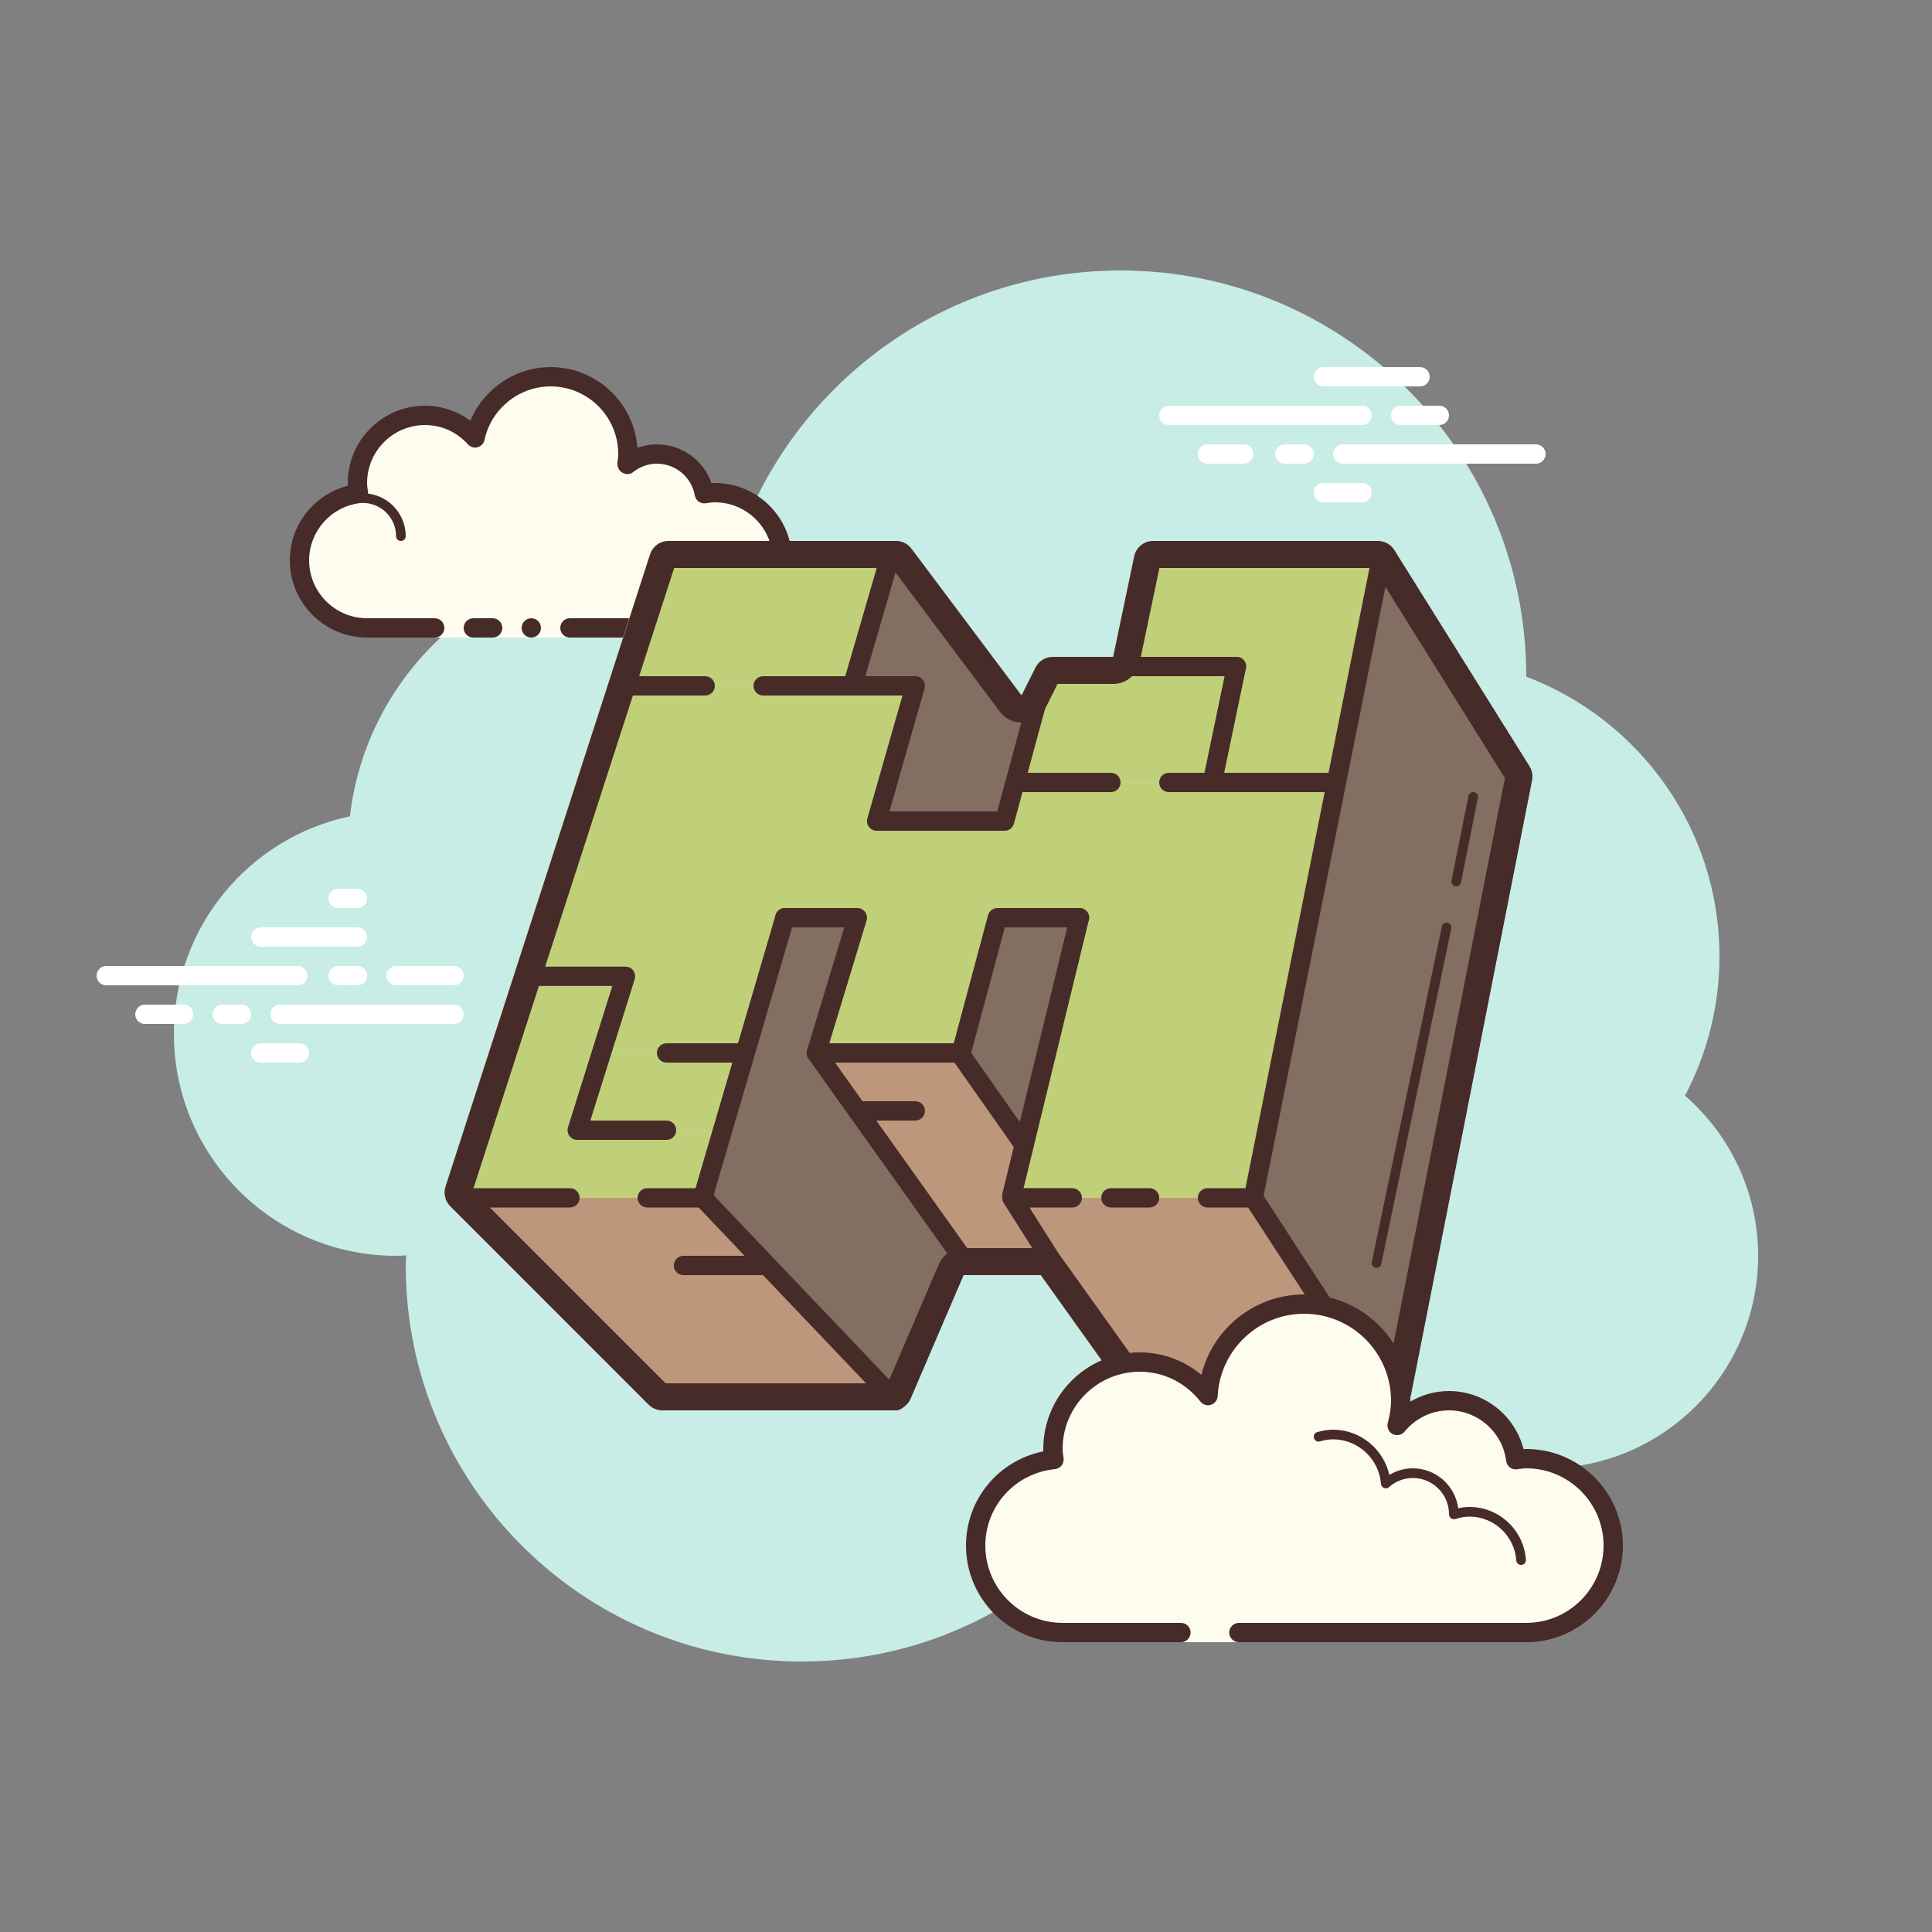 <?xml version="1.0" encoding="windows-1252"?>
<!-- Generator: Adobe Illustrator 21.1.0, SVG Export Plug-In . SVG Version: 6.00 Build 0)  -->
<svg version="1.1" id="Layer_1" xmlns="http://www.w3.org/2000/svg" xmlns:xlink="http://www.w3.org/1999/xlink" x="0px" y="0px" viewBox="0 0 100 100" style="enable-background:new 0 0 100 100;" xml:space="preserve">
<rect x="0" y="0" width="100" height="100" fill="#808080" stroke="none"/>
<g>
	<path style="fill:#C7EDE6;" d="M87.215,56.71C88.35,54.555,89,52.105,89,49.5c0-6.621-4.159-12.257-10.001-14.478   C78.999,35.015,79,35.008,79,35c0-11.598-9.402-21-21-21c-9.784,0-17.981,6.701-20.313,15.757C36.211,29.272,34.638,29,33,29   c-7.692,0-14.023,5.793-14.89,13.252C12.906,43.353,9,47.969,9,53.5C9,59.851,14.149,65,20.5,65c0.177,0,0.352-0.012,0.526-0.022   C21.022,65.153,21,65.324,21,65.5C21,76.822,30.178,86,41.5,86c6.437,0,12.175-2.972,15.934-7.614C59.612,80.611,62.64,82,66,82   c4.65,0,8.674-2.65,10.666-6.518C77.718,75.817,78.837,76,80,76c6.075,0,11-4.925,11-11C91,61.689,89.53,58.727,87.215,56.71z"/>
	<g>
		<path style="fill:#FFFFFF;" d="M15.405,51H5.5C5.224,51,5,50.776,5,50.5S5.224,50,5.5,50h9.905c0.276,0,0.5,0.224,0.5,0.5    S15.682,51,15.405,51z"/>
		<path style="fill:#FFFFFF;" d="M18.5,51h-1c-0.276,0-0.5-0.224-0.5-0.5s0.224-0.5,0.5-0.5h1c0.276,0,0.5,0.224,0.5,0.5    S18.777,51,18.5,51z"/>
		<path style="fill:#FFFFFF;" d="M23.491,53H14.5c-0.276,0-0.5-0.224-0.5-0.5s0.224-0.5,0.5-0.5h8.991c0.276,0,0.5,0.224,0.5,0.5    S23.767,53,23.491,53z"/>
		<path style="fill:#FFFFFF;" d="M12.5,53h-1c-0.276,0-0.5-0.224-0.5-0.5s0.224-0.5,0.5-0.5h1c0.276,0,0.5,0.224,0.5,0.5    S12.777,53,12.5,53z"/>
		<path style="fill:#FFFFFF;" d="M9.5,53h-2C7.224,53,7,52.776,7,52.5S7.224,52,7.5,52h2c0.276,0,0.5,0.224,0.5,0.5S9.777,53,9.5,53    z"/>
		<path style="fill:#FFFFFF;" d="M15.5,55h-2c-0.276,0-0.5-0.224-0.5-0.5s0.224-0.5,0.5-0.5h2c0.276,0,0.5,0.224,0.5,0.5    S15.776,55,15.5,55z"/>
		<path style="fill:#FFFFFF;" d="M18.5,46c-0.177,0-0.823,0-1,0c-0.276,0-0.5,0.224-0.5,0.5c0,0.276,0.224,0.5,0.5,0.5    c0.177,0,0.823,0,1,0c0.276,0,0.5-0.224,0.5-0.5C19,46.224,18.776,46,18.5,46z"/>
		<path style="fill:#FFFFFF;" d="M18.5,48c-0.177,0-4.823,0-5,0c-0.276,0-0.5,0.224-0.5,0.5c0,0.276,0.224,0.5,0.5,0.5    c0.177,0,4.823,0,5,0c0.276,0,0.5-0.224,0.5-0.5C19,48.224,18.776,48,18.5,48z"/>
		<path style="fill:#FFFFFF;" d="M23.5,50c-0.177,0-2.823,0-3,0c-0.276,0-0.5,0.224-0.5,0.5c0,0.276,0.224,0.5,0.5,0.5    c0.177,0,2.823,0,3,0c0.276,0,0.5-0.224,0.5-0.5C24,50.224,23.776,50,23.5,50z"/>
	</g>
	<g>
		<path style="fill:#FFFFFF;" d="M70.5,22h-10c-0.276,0-0.5-0.224-0.5-0.5s0.224-0.5,0.5-0.5h10c0.276,0,0.5,0.224,0.5,0.5    S70.776,22,70.5,22z"/>
		<path style="fill:#FFFFFF;" d="M74.5,22h-2c-0.276,0-0.5-0.224-0.5-0.5s0.224-0.5,0.5-0.5h2c0.276,0,0.5,0.224,0.5,0.5    S74.776,22,74.5,22z"/>
		<path style="fill:#FFFFFF;" d="M79.5,24h-10c-0.276,0-0.5-0.224-0.5-0.5s0.224-0.5,0.5-0.5h10c0.276,0,0.5,0.224,0.5,0.5    S79.777,24,79.5,24z"/>
		<path style="fill:#FFFFFF;" d="M67.5,24h-1c-0.276,0-0.5-0.224-0.5-0.5s0.224-0.5,0.5-0.5h1c0.276,0,0.5,0.224,0.5,0.5    S67.776,24,67.5,24z"/>
		<path style="fill:#FFFFFF;" d="M64.375,24H62.5c-0.276,0-0.5-0.224-0.5-0.5s0.224-0.5,0.5-0.5h1.875c0.276,0,0.5,0.224,0.5,0.5    S64.651,24,64.375,24z"/>
		<path style="fill:#FFFFFF;" d="M73.5,20h-5c-0.276,0-0.5-0.224-0.5-0.5s0.224-0.5,0.5-0.5h5c0.276,0,0.5,0.224,0.5,0.5    S73.777,20,73.5,20z"/>
		<path style="fill:#FFFFFF;" d="M70.5,26h-2c-0.276,0-0.5-0.224-0.5-0.5s0.224-0.5,0.5-0.5h2c0.276,0,0.5,0.224,0.5,0.5    S70.776,26,70.5,26z"/>
	</g>
</g>
<g>
	<path style="fill:#FDFCEF;" d="M22.5,32.5c0,0-1.567,0-3.5,0s-3.5-1.567-3.5-3.5c0-1.781,1.335-3.234,3.055-3.455   C18.527,25.366,18.5,25.187,18.5,25c0-1.933,1.567-3.5,3.5-3.5c1.032,0,1.95,0.455,2.59,1.165c0.384-1.808,1.987-3.165,3.91-3.165   c2.209,0,4,1.791,4,4c0,0.191-0.03,0.374-0.056,0.558C32.872,23.714,33.408,23.5,34,23.5c1.228,0,2.245,0.887,2.455,2.055   C36.634,25.527,36.813,25.5,37,25.5c1.933,0,3.5,1.567,3.5,3.5s-1.567,3.5-3.5,3.5s-7.5,0-7.5,0V33h-7V32.5z"/>
	<path style="fill:#472B29;" d="M20.75,28c0.138,0,0.25-0.112,0.25-0.25c0-1.223-0.995-2.218-2.218-2.218   c-0.034,0.009-0.737-0.001-1.244,0.136c-0.133,0.036-0.212,0.173-0.176,0.306c0.036,0.134,0.173,0.213,0.306,0.176   c0.444-0.12,1.1-0.12,1.113-0.118c0.948,0,1.719,0.771,1.719,1.718C20.5,27.888,20.612,28,20.75,28z"/>
	<circle style="fill:#472B29;" cx="27.5" cy="32.5" r="0.5"/>
	<path style="fill:#472B29;" d="M19,33h3.5c0.276,0,0.5-0.224,0.5-0.5S22.776,32,22.5,32H19c-1.654,0-3-1.346-3-3   c0-1.496,1.125-2.768,2.618-2.959c0.134-0.018,0.255-0.088,0.336-0.196s0.115-0.244,0.094-0.377C19.025,25.314,19,25.16,19,25   c0-1.654,1.346-3,3-3c0.85,0,1.638,0.355,2.219,1c0.125,0.139,0.321,0.198,0.5,0.148c0.182-0.049,0.321-0.195,0.36-0.379   C25.42,21.165,26.859,20,28.5,20c1.93,0,3.5,1.57,3.5,3.5c0,0.143-0.021,0.28-0.041,0.418c-0.029,0.203,0.063,0.438,0.242,0.54   s0.396,0.118,0.556-0.01C33.122,24.155,33.551,24,34,24c0.966,0,1.792,0.691,1.963,1.644c0.048,0.267,0.296,0.446,0.569,0.405   C36.686,26.025,36.84,26,37,26c1.654,0,3,1.346,3,3s-1.346,3-3,3h-7.5c-0.276,0-0.5,0.224-0.5,0.5s0.224,0.5,0.5,0.5H37   c2.206,0,4-1.794,4-4s-1.794-4-4-4c-0.059,0-0.116,0.002-0.174,0.006C36.412,23.82,35.289,23,34,23   c-0.349,0-0.689,0.061-1.011,0.18C32.824,20.847,30.874,19,28.5,19c-1.831,0-3.466,1.127-4.153,2.774   C23.667,21.276,22.845,21,22,21c-2.206,0-4,1.794-4,4c0,0.048,0.001,0.095,0.004,0.142C16.261,25.59,15,27.169,15,29   C15,31.206,16.794,33,19,33z"/>
	<path style="fill:#472B29;" d="M24.5,32c0.159,0,0.841,0,1,0c0.276,0,0.5,0.224,0.5,0.5S25.776,33,25.5,33c-0.159,0-0.841,0-1,0   c-0.276,0-0.5-0.224-0.5-0.5S24.224,32,24.5,32z"/>
</g>
<g>
	<path style="fill:#836F61;" d="M72.036,73h-0.42v-0.62l-2.52-3.88l-4.23-6.5l4.3-21.49l2.32-11.63l0.67-0.41l7,11.19   c0.13,0.22,0.18,0.48,0.13,0.73l-6.27,31.8C72.926,72.66,72.516,73,72.036,73z"/>
	<path style="fill:#BD977C;" d="M69.096,68.5l2.52,3.88V73h-12.24c-0.32,0-0.63-0.16-0.81-0.42l-4.52-6.33l0.69-0.5L52.366,62h12.5   L69.096,68.5z"/>
	<polygon style="fill:#836F61;" points="55.866,47.5 53.006,59.25 52.986,59.25 49.736,54.62 49.736,54.5 51.616,47.5  "/>
	<polygon style="fill:#BD977C;" points="52.366,62 54.736,65.75 54.046,66.25 53.866,66 49.986,66 49.986,65.38 44.376,57.5    44.366,57.5 42.236,54.5 49.736,54.5 49.736,54.62 52.986,59.25 53.006,59.25 52.366,61.88  "/>
	<path style="fill:#836F61;" d="M49.986,65.38V66h-0.12l-2.75,6.39c-0.09,0.23-0.27,0.41-0.49,0.51l-0.26-0.4l-10-10.5l1.02-3.49   l1.17-3.99l2.06-7.02h3.75l-2.13,7l2.13,3h0.01L49.986,65.38z"/>
	<path style="fill:#BD977C;" d="M36.366,62l10,10.5l0.26,0.4c-0.13,0.07-0.27,0.1-0.42,0.1h-11.93c-0.27,0-0.52-0.11-0.71-0.29   l-10.2-10.21l0.5-0.5H36.366z"/>
	<path style="fill:#C0D078;" d="M23.866,62l-0.5,0.5l-0.07-0.07c-0.27-0.26-0.36-0.65-0.25-1.01l3.59-11.09l0.6,0.2h5.13l-1.25,3.97   l-1.25,4h7.5l0.02,0.01L36.366,62H23.866z"/>
	<polygon style="fill:#C0D078;" points="38.556,54.52 37.386,58.51 37.366,58.5 29.866,58.5 31.116,54.5 38.486,54.5  "/>
	<path style="fill:#C0D078;" d="M46.116,28v0.62l-2,6.88h-11.63l-0.95-0.31l2.1-6.5c0.13-0.41,0.52-0.69,0.95-0.69H46.116z"/>
	<path style="fill:#836F61;" d="M46.366,28c0.31,0,0.61,0.15,0.8,0.4l5.7,7.6l0.75,0.5l-1.08,3.98l-0.55,2.02h-6.62l2-7h-3.25   l2-6.88V28H46.366z"/>
	<path style="fill:#C0D078;" d="M63.986,34.5l-1.25,6h-10.12l-0.08-0.02l1.08-3.98l-0.75-0.5l0.72-1.45   c0.17-0.34,0.51-0.55,0.89-0.55h3.13l0.63,0.5H63.986z"/>
	<path style="fill:#C0D078;" d="M71.306,28c0.35,0,0.67,0.18,0.85,0.47l-0.67,0.41l-2.32,11.63l-0.05-0.01h-6.38l1.25-6h-5.75   l-0.63-0.5l1.09-5.21c0.1-0.46,0.5-0.79,0.98-0.79H71.306z"/>
	<polygon style="fill:#C0D078;" points="69.166,40.51 64.866,62 52.366,62 52.366,61.88 53.006,59.25 55.866,47.5 51.616,47.5    49.736,54.5 42.236,54.5 44.366,47.5 40.616,47.5 38.556,54.52 38.486,54.5 31.116,54.5 32.366,50.53 27.236,50.53 26.636,50.33    31.536,35.19 32.486,35.5 44.116,35.5 47.366,35.5 45.366,42.5 51.986,42.5 52.536,40.48 52.616,40.5 62.736,40.5 69.116,40.5  "/>
</g>
<path style="fill:#472B29;" d="M60.079,29.082h0.005H60.079 M34.983,29.123h0.005H34.983 M71.099,29.4l6.795,10.873L71.724,71.6  H59.595l-4.581-6.414c-0.263-0.368-0.687-0.586-1.139-0.586h-4c-0.56,0-1.066,0.334-1.287,0.849L45.952,71.6H34.455l-9.984-9.984  L34.894,29.4h11.281l5.58,7.44c0.266,0.354,0.682,0.56,1.12,0.56c0.042,0,0.084-0.002,0.126-0.006  c0.483-0.044,0.909-0.334,1.126-0.768L54.74,35.4h2.877c0.663,0,1.234-0.464,1.37-1.113l1.024-4.887H71.099 M54.851,35.179h0.005  H54.851 M71.321,28H59.687c-0.473,0-0.882,0.332-0.979,0.795L57.618,34h-3.125c-0.379,0-0.725,0.214-0.894,0.553L52.875,36l-5.7-7.6  c-0.189-0.252-0.485-0.4-0.8-0.4H34.603c-0.434,0-0.818,0.28-0.951,0.692L23.063,61.418c-0.116,0.357-0.021,0.749,0.244,1.015  l10.274,10.274C33.77,72.895,34.024,73,34.289,73h11.926c0.4,0,0.762-0.238,0.919-0.606L49.875,66h4l4.701,6.581  C58.764,72.844,59.067,73,59.39,73h12.663c0.478,0,0.889-0.338,0.981-0.807l6.265-31.805c0.049-0.249,0.001-0.508-0.133-0.723  L72.169,28.47C71.986,28.178,71.666,28,71.321,28L71.321,28z"/>
<path style="fill:#472B29;" d="M46.375,73c-0.132,0-0.264-0.052-0.362-0.155l-10-10.5c-0.19-0.2-0.183-0.516,0.018-0.707  c0.2-0.189,0.516-0.184,0.707,0.018l10,10.5c0.19,0.2,0.183,0.516-0.018,0.707C46.623,72.954,46.499,73,46.375,73z"/>
<path style="fill:#472B29;" d="M29.5,62.5h-5.625c-0.276,0-0.5-0.224-0.5-0.5s0.224-0.5,0.5-0.5H29.5c0.276,0,0.5,0.224,0.5,0.5  S29.776,62.5,29.5,62.5z"/>
<path style="fill:#472B29;" d="M36.5,62.5h-3c-0.276,0-0.5-0.224-0.5-0.5s0.224-0.5,0.5-0.5h3c0.276,0,0.5,0.224,0.5,0.5  S36.776,62.5,36.5,62.5z"/>
<path style="fill:#472B29;" d="M38.5,55h-4c-0.276,0-0.5-0.224-0.5-0.5s0.224-0.5,0.5-0.5h4c0.276,0,0.5,0.224,0.5,0.5  S38.776,55,38.5,55z"/>
<path style="fill:#472B29;" d="M52,43h-6.625c-0.157,0-0.305-0.074-0.399-0.199c-0.094-0.125-0.125-0.288-0.082-0.438L46.712,36  H39.5c-0.276,0-0.5-0.224-0.5-0.5s0.224-0.5,0.5-0.5h7.875c0.157,0,0.305,0.074,0.399,0.199c0.094,0.125,0.125,0.288,0.082,0.438  L46.038,42h5.579l1.525-5.631c0.072-0.267,0.345-0.426,0.613-0.352c0.267,0.072,0.424,0.347,0.352,0.613l-1.625,6  C52.423,42.849,52.226,43,52,43z"/>
<path style="fill:#472B29;" d="M64,35h-5.75c-0.276,0-0.5-0.224-0.5-0.5s0.224-0.5,0.5-0.5H64c0.276,0,0.5,0.224,0.5,0.5  S64.276,35,64,35z"/>
<path style="fill:#472B29;" d="M57.5,41h-4.875c-0.276,0-0.5-0.224-0.5-0.5s0.224-0.5,0.5-0.5H57.5c0.276,0,0.5,0.224,0.5,0.5  S57.776,41,57.5,41z"/>
<path style="fill:#472B29;" d="M69,41h-8.5c-0.276,0-0.5-0.224-0.5-0.5s0.224-0.5,0.5-0.5H69c0.276,0,0.5,0.224,0.5,0.5  S69.276,41,69,41z"/>
<path style="fill:#472B29;" d="M50,65.875c-0.156,0-0.31-0.073-0.408-0.21l-7.75-10.875c-0.108-0.152-0.123-0.353-0.037-0.519  C41.891,54.104,42.063,54,42.25,54h7.5c0.276,0,0.5,0.224,0.5,0.5s-0.224,0.5-0.5,0.5h-6.53l7.187,10.085  c0.16,0.225,0.108,0.537-0.117,0.697C50.202,65.845,50.101,65.875,50,65.875z"/>
<path style="fill:#472B29;" d="M53,59.75c-0.157,0-0.312-0.074-0.41-0.212l-3.25-4.625c-0.159-0.226-0.104-0.538,0.122-0.697  c0.226-0.159,0.538-0.104,0.697,0.122l3.25,4.625c0.159,0.226,0.104,0.538-0.122,0.697C53.2,59.721,53.1,59.75,53,59.75z"/>
<path style="fill:#472B29;" d="M34.5,59h-4.625c-0.159,0-0.309-0.076-0.403-0.204s-0.122-0.294-0.074-0.446l2.296-7.318H27.25  c-0.276,0-0.5-0.224-0.5-0.5s0.224-0.5,0.5-0.5h5.125c0.159,0,0.309,0.076,0.403,0.204s0.122,0.294,0.074,0.446L30.556,58H34.5  c0.276,0,0.5,0.224,0.5,0.5S34.776,59,34.5,59z"/>
<path style="fill:#472B29;" d="M44.125,36c-0.046,0-0.093-0.006-0.14-0.02c-0.265-0.077-0.417-0.354-0.34-0.62l2-6.875  c0.077-0.266,0.353-0.418,0.62-0.34c0.265,0.077,0.417,0.354,0.34,0.62l-2,6.875C44.542,35.858,44.342,36,44.125,36z"/>
<path style="fill:#472B29;" d="M36.375,62.5c-0.046,0-0.094-0.006-0.141-0.02c-0.265-0.078-0.417-0.355-0.339-0.621l4.25-14.5  c0.078-0.265,0.356-0.415,0.621-0.339c0.265,0.078,0.417,0.355,0.339,0.621l-4.25,14.5C36.791,62.359,36.591,62.5,36.375,62.5z"/>
<path style="fill:#472B29;" d="M54.75,66.25c-0.166,0-0.328-0.082-0.423-0.232l-2.375-3.75c-0.098-0.154-0.104-0.349-0.016-0.509  s0.256-0.259,0.438-0.259H55.5c0.276,0,0.5,0.224,0.5,0.5s-0.224,0.5-0.5,0.5h-2.216l1.889,2.982  c0.148,0.233,0.079,0.542-0.155,0.69C54.935,66.225,54.842,66.25,54.75,66.25z"/>
<path style="fill:#472B29;" d="M59.5,62.5h-2c-0.276,0-0.5-0.224-0.5-0.5s0.224-0.5,0.5-0.5h2c0.276,0,0.5,0.224,0.5,0.5  S59.776,62.5,59.5,62.5z"/>
<path style="fill:#472B29;" d="M64.875,62.5H62.5c-0.276,0-0.5-0.224-0.5-0.5s0.224-0.5,0.5-0.5h1.965l6.544-32.723  c0.054-0.271,0.312-0.448,0.588-0.392c0.271,0.054,0.446,0.317,0.392,0.588l-6.625,33.125C65.318,62.332,65.113,62.5,64.875,62.5z"/>
<path style="fill:#472B29;" d="M62.75,41c-0.034,0-0.068-0.003-0.103-0.011c-0.271-0.056-0.444-0.321-0.387-0.591l1.25-6  c0.056-0.271,0.315-0.446,0.591-0.387c0.271,0.056,0.444,0.321,0.387,0.591l-1.25,6C63.19,40.838,62.982,41,62.75,41z"/>
<path style="fill:#472B29;" d="M71.625,72.875c-0.164,0-0.324-0.08-0.419-0.228l-6.75-10.375c-0.151-0.231-0.085-0.541,0.146-0.691  c0.231-0.151,0.541-0.084,0.691,0.146l6.75,10.375c0.151,0.231,0.085,0.541-0.146,0.691C71.813,72.849,71.719,72.875,71.625,72.875z  "/>
<path style="fill:#472B29;" d="M52.375,62.375c-0.039,0-0.079-0.004-0.119-0.014c-0.269-0.065-0.433-0.336-0.368-0.604l3.5-14.375  c0.065-0.269,0.335-0.435,0.604-0.368c0.269,0.065,0.433,0.336,0.368,0.604l-3.5,14.375C52.805,62.222,52.601,62.375,52.375,62.375z  "/>
<path style="fill:#472B29;" d="M49.75,55c-0.043,0-0.086-0.005-0.13-0.017c-0.267-0.071-0.425-0.346-0.354-0.612l1.875-7  C51.201,47.152,51.398,47,51.625,47h4.25c0.276,0,0.5,0.224,0.5,0.5s-0.224,0.5-0.5,0.5h-3.866l-1.776,6.629  C50.173,54.853,49.971,55,49.75,55z"/>
<path style="fill:#472B29;" d="M42.25,55c-0.048,0-0.097-0.007-0.145-0.021c-0.265-0.08-0.414-0.359-0.333-0.624L43.701,48h-3.076  c-0.276,0-0.5-0.224-0.5-0.5s0.224-0.5,0.5-0.5h3.75c0.158,0,0.307,0.075,0.402,0.202c0.094,0.127,0.123,0.292,0.077,0.443l-2.125,7  C42.663,54.861,42.465,55,42.25,55z"/>
<path style="fill:#472B29;" d="M39.5,66h-4.125c-0.276,0-0.5-0.224-0.5-0.5s0.224-0.5,0.5-0.5H39.5c0.276,0,0.5,0.224,0.5,0.5  S39.776,66,39.5,66z"/>
<path style="fill:#472B29;" d="M47.375,58h-3c-0.276,0-0.5-0.224-0.5-0.5s0.224-0.5,0.5-0.5h3c0.276,0,0.5,0.224,0.5,0.5  S47.651,58,47.375,58z"/>
<path style="fill:#472B29;" d="M36.5,36h-4.375c-0.276,0-0.5-0.224-0.5-0.5s0.224-0.5,0.5-0.5H36.5c0.276,0,0.5,0.224,0.5,0.5  S36.776,36,36.5,36z"/>
<path style="fill:#472B29;" d="M71.25,65.625c-0.017,0-0.034-0.001-0.052-0.005c-0.135-0.028-0.222-0.161-0.193-0.296l3.625-17.375  c0.028-0.135,0.16-0.224,0.296-0.193c0.135,0.028,0.222,0.161,0.193,0.296l-3.625,17.375C71.47,65.544,71.366,65.625,71.25,65.625z"/>
<path style="fill:#472B29;" d="M75.375,45.875c-0.017,0-0.033-0.001-0.049-0.005c-0.136-0.027-0.224-0.159-0.196-0.294l0.875-4.375  c0.027-0.136,0.165-0.225,0.294-0.196c0.136,0.027,0.224,0.159,0.196,0.294l-0.875,4.375C75.596,45.793,75.492,45.875,75.375,45.875  z"/>
<g>
	<path style="fill:#FDFCEF;" d="M61.125,84.5c0,0-3.64,0-6.125,0s-4.5-2.015-4.5-4.5c0-2.333,1.782-4.229,4.055-4.455   C54.533,75.364,54.5,75.187,54.5,75c0-2.485,2.015-4.5,4.5-4.5c1.438,0,2.703,0.686,3.527,1.736C62.667,69.6,64.829,67.5,67.5,67.5   c2.761,0,5,2.239,5,5c0,0.446-0.077,0.87-0.187,1.282c0.642-0.777,1.6-1.282,2.687-1.282c1.781,0,3.234,1.335,3.455,3.055   C78.636,75.533,78.813,75.5,79,75.5c2.485,0,4.5,2.015,4.5,4.5s-2.015,4.5-4.5,4.5s-9.5,0-9.5,0h-5.375V85h-3V84.5z"/>
	<path style="fill:#472B29;" d="M67.5,67c3.033,0,5.5,2.467,5.5,5.5c0,0.016,0,0.031,0,0.047C73.602,72.192,74.29,72,75,72   c1.831,0,3.411,1.261,3.858,3.005C78.905,75.002,78.952,75,79,75c2.757,0,5,2.243,5,5s-2.243,5-5,5H64.125   c-0.276,0-0.5-0.224-0.5-0.5s0.224-0.5,0.5-0.5H79c2.206,0,4-1.794,4-4s-1.794-4-4-4c-0.117,0-0.23,0.017-0.343,0.032l-0.141,0.019   c-0.021,0.003-0.041,0.004-0.062,0.004c-0.246,0-0.462-0.185-0.495-0.437C77.768,74.125,76.496,73,75,73   c-0.885,0-1.723,0.401-2.301,1.1c-0.098,0.118-0.241,0.182-0.386,0.182c-0.078,0-0.156-0.018-0.228-0.056   c-0.209-0.107-0.314-0.346-0.254-0.573C71.946,73.218,72,72.852,72,72.5c0-2.481-2.019-4.5-4.5-4.5   c-2.381,0-4.347,1.872-4.474,4.263c-0.011,0.208-0.15,0.387-0.349,0.45c-0.05,0.016-0.101,0.024-0.152,0.024   c-0.15,0-0.296-0.069-0.392-0.192C61.362,71.563,60.221,71,59,71c-2.206,0-4,1.794-4,4c0,0.117,0.017,0.23,0.032,0.343l0.019,0.141   c0.016,0.134-0.022,0.268-0.106,0.373c-0.084,0.105-0.207,0.172-0.34,0.185C52.549,76.247,51,77.949,51,80c0,2.206,1.794,4,4,4   h6.125c0.276,0,0.5,0.224,0.5,0.5s-0.224,0.5-0.5,0.5H55c-2.757,0-5-2.243-5-5c0-2.397,1.689-4.413,4.003-4.877   C54.001,75.082,54,75.041,54,75c0-2.757,2.243-5,5-5c1.176,0,2.293,0.416,3.183,1.164C62.781,68.76,64.945,67,67.5,67L67.5,67z"/>
	<path style="fill:#472B29;" d="M69,74c1.403,0,2.609,0.999,2.913,2.341C72.28,76.119,72.699,76,73.125,76   c1.202,0,2.198,0.897,2.353,2.068C75.681,78.022,75.874,78,76.063,78c1.529,0,2.811,1.2,2.918,2.732   C78.99,80.87,78.886,80.99,78.749,81c-0.006,0-0.012,0-0.018,0c-0.13,0-0.24-0.101-0.249-0.232   c-0.089-1.271-1.151-2.268-2.419-2.268c-0.229,0-0.47,0.042-0.738,0.127c-0.022,0.007-0.045,0.01-0.067,0.01   c-0.055,0-0.11-0.02-0.156-0.054C75.038,78.537,75,78.455,75,78.375c0-1.034-0.841-1.875-1.875-1.875   c-0.447,0-0.885,0.168-1.231,0.473c-0.047,0.041-0.106,0.063-0.165,0.063c-0.032,0-0.063-0.006-0.093-0.019   c-0.088-0.035-0.148-0.117-0.155-0.212C71.377,75.512,70.288,74.5,69,74.5c-0.208,0-0.425,0.034-0.682,0.107   c-0.023,0.007-0.047,0.01-0.07,0.01c-0.109,0-0.207-0.073-0.239-0.182c-0.038-0.133,0.039-0.271,0.172-0.309   C68.483,74.04,68.744,74,69,74L69,74z"/>
</g>
</svg>